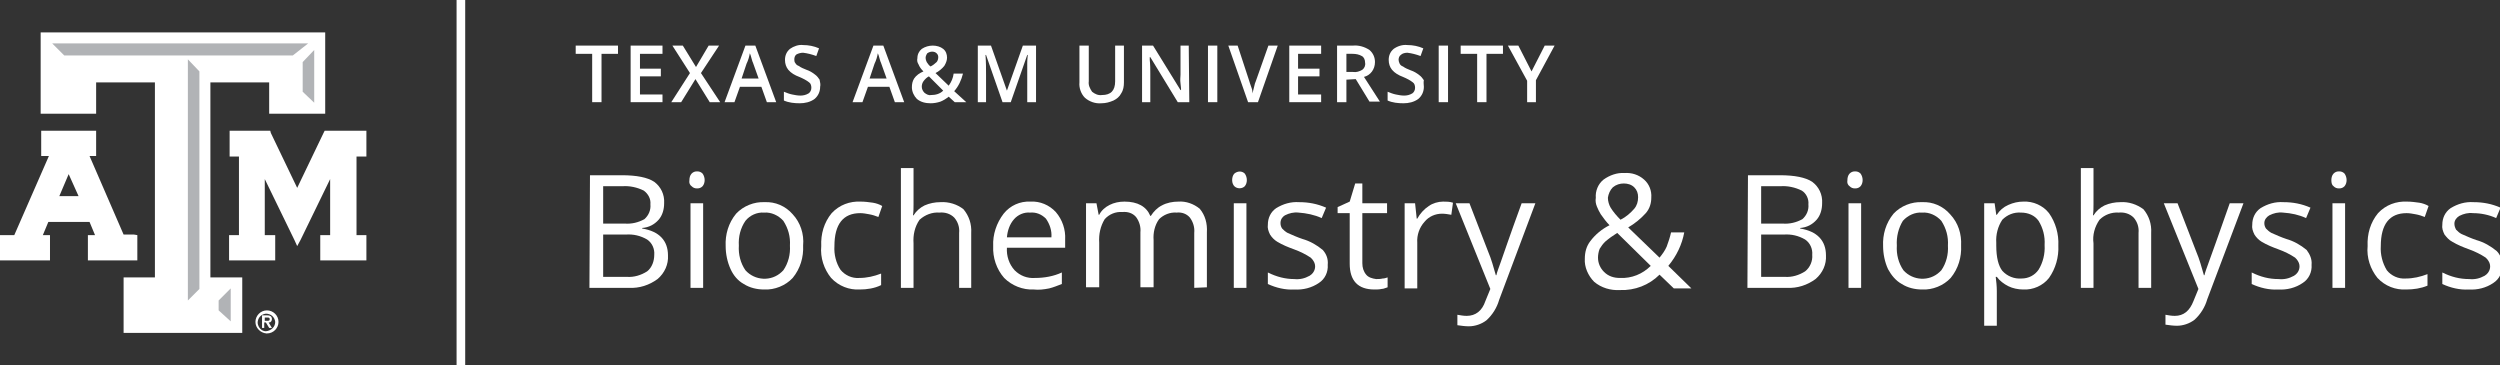 <?xml version="1.0" encoding="UTF-8"?>
<!-- Generator: Adobe Illustrator 25.4.1, SVG Export Plug-In . SVG Version: 6.00 Build 0)  -->
<svg xmlns="http://www.w3.org/2000/svg" xmlns:xlink="http://www.w3.org/1999/xlink" version="1.1" id="Layer_1" x="0px" y="0px" viewBox="0 0 455.1 66.5" style="enable-background:new 0 0 455.1 66.5;" xml:space="preserve">
<rect x="0" y="0" width="455.1" height="66.5" fill="#333333" stroke="none"/>
<style type="text/css">
	.st0{clip-path:url(#SVGID_00000052106618711993030050000007667912072077406889_);}
	.st1{fill:none;stroke:#FFFFFF;stroke-width:1.57;}
	.st2{fill:#FFFFFF;}
	.st3{fill:#B1B3B6;}
</style>
<g>
	<defs>
		<rect id="SVGID_1_" x="0" width="455.4" height="66.5"></rect>
	</defs>
	<clipPath id="SVGID_00000051362177994700546420000003222999479505047942_">
		<use xlink:href="#SVGID_1_" style="overflow:visible;"></use>
	</clipPath>
	<g style="clip-path:url(#SVGID_00000051362177994700546420000003222999479505047942_);">
		<line class="st1" x1="83.9" y1="0" x2="83.9" y2="66.5"></line>
	</g>
</g>
<path class="st2" d="M48.2,58.4h0.4c0.3,0,0.5,0,0.5-0.3s-0.2-0.3-0.5-0.3h-0.4V58.4z M47.7,57.4h0.9c0.6,0,0.9,0.2,0.9,0.7  c0,0.3-0.2,0.6-0.5,0.6c0,0,0,0-0.1,0l0.6,1H49l-0.6-1h-0.3v1h-0.4L47.7,57.4L47.7,57.4z M50.1,58.6c-0.1-0.9-0.8-1.5-1.7-1.5  c-0.9,0.1-1.5,0.8-1.5,1.7c0.1,0.8,0.7,1.5,1.5,1.5C49.4,60.2,50.1,59.5,50.1,58.6C50.1,58.6,50.1,58.6,50.1,58.6 M46.5,58.6  c0-1.1,0.9-2.1,2.1-2.1c1.1,0,2.1,0.9,2.1,2.1c0,1.1-0.9,2.1-2.1,2.1c0,0,0,0-0.1,0C47.4,60.6,46.5,59.7,46.5,58.6"></path>
<polygon class="st2" points="66.1,23.8 59.5,23.8 59.1,23.8 58.9,24.2 54.1,34.2 49.3,24.2 49.2,23.8 48.8,23.8 42.4,23.8   41.8,23.8 41.8,24.4 41.8,27.9 41.8,28.5 42.4,28.5 43.5,28.5 43.5,42.8 42.3,42.8 41.7,42.8 41.7,43.4 41.7,46.8 41.7,47.4   42.3,47.4 49.5,47.4 50.1,47.4 50.1,46.8 50.1,43.4 50.1,42.8 49.5,42.8 48.2,42.8 48.2,32.6 53.6,43.7 54.1,44.8 54.7,43.7   60.1,32.6 60.1,42.8 58.9,42.8 58.3,42.8 58.3,43.4 58.3,46.8 58.3,47.4 58.9,47.4 66.1,47.4 66.7,47.4 66.7,46.8 66.7,43.4   66.7,42.8 66.1,42.8 64.9,42.8 64.9,28.5 66.1,28.5 66.7,28.5 66.7,27.9 66.7,24.4 66.7,23.8 66.1,23.8 "></polygon>
<path class="st2" d="M14.3,35.7h-3.5l1.7-4L14.3,35.7z M24.4,42.7h-1.9l-6.2-14.3h1.2v-4.6h-10v4.6h1.4L2.6,42.8H0v4.6h9.1v-4.6H7.8  l1-2.4h7.5l1,2.4h-1.3v4.6H25v-4.6L24.4,42.7z"></path>
<polygon class="st2" points="58.5,5.9 8.1,5.9 7.4,5.9 7.4,6.6 7.4,20 7.4,20.7 8.1,20.7 16.8,20.7 17.5,20.7 17.5,20 17.5,15   28.2,15 28.2,50.5 23.2,50.5 22.5,50.5 22.5,51.2 22.5,59.9 22.5,60.6 23.2,60.6 43.3,60.6 44.1,60.6 44.1,59.9 44.1,51.2   44.1,50.5 43.3,50.5 38.3,50.5 38.3,15 49,15 49,20 49,20.7 49.7,20.7 58.5,20.7 59.2,20.7 59.2,20 59.2,6.6 59.2,5.9 58.5,5.9 "></polygon>
<polygon class="st3" points="39.8,54.7 42,52.5 42,58.5 39.8,56.5 39.8,54.7 "></polygon>
<polygon class="st3" points="36.3,52.6 34.2,54.7 34.2,10.8 36.3,13 36.3,52.6 "></polygon>
<polygon class="st3" points="11.7,10.1 9.5,7.9 56.1,7.9 53.3,10.1 11.7,10.1 "></polygon>
<polygon class="st3" points="57.2,18.7 55.1,16.7 55.1,11.3 57.2,9.1 57.2,18.7 "></polygon>
<polygon class="st2" points="109.5,18.6 107.8,18.6 107.8,9.8 104.8,9.8 104.8,8.3 112.5,8.3 112.5,9.8 109.5,9.8 109.5,18.6 "></polygon>
<polygon class="st2" points="120.6,18.6 114.8,18.6 114.8,8.3 120.6,8.3 120.6,9.8 116.5,9.8 116.5,12.5 120.3,12.5 120.3,13.9   116.5,13.9 116.5,17.2 120.6,17.2 120.6,18.6 "></polygon>
<polygon class="st2" points="131.1,18.6 129.2,18.6 126.6,14.4 124,18.6 122.2,18.6 125.6,13.3 122.4,8.3 124.3,8.3 126.7,12.2   129,8.3 130.9,8.3 127.6,13.3 131.1,18.6 "></polygon>
<path class="st2" d="M138.1,14.3l-1-2.8c-0.1-0.2-0.2-0.5-0.3-0.9s-0.2-0.7-0.3-0.9c-0.1,0.6-0.3,1.3-0.6,1.9l-0.9,2.7H138.1z   M139.6,18.6l-1-2.8h-3.9l-1,2.8h-1.8l3.8-10.3h1.8l3.8,10.3H139.6z"></path>
<path class="st2" d="M149.3,15.8c0,0.8-0.3,1.6-1,2.2c-0.8,0.6-1.8,0.8-2.7,0.8c-1,0-2-0.1-2.9-0.5v-1.6c0.5,0.2,1,0.4,1.5,0.5  c0.5,0.1,1,0.2,1.5,0.2c0.5,0,1-0.1,1.5-0.4c0.3-0.2,0.5-0.6,0.5-1c0-0.4-0.1-0.8-0.4-1c-0.5-0.4-1.1-0.7-1.8-1  c-0.8-0.3-1.5-0.7-2-1.3c-0.4-0.5-0.6-1.1-0.6-1.8c0-0.8,0.3-1.5,0.9-2c0.7-0.5,1.6-0.8,2.4-0.7c1,0,2,0.2,2.9,0.6l-0.5,1.4  c-0.8-0.3-1.6-0.5-2.4-0.6c-0.4,0-0.8,0.1-1.2,0.3c-0.3,0.2-0.4,0.6-0.4,0.9c0,0.2,0,0.5,0.2,0.7c0.1,0.2,0.3,0.4,0.6,0.5  c0.4,0.3,0.9,0.5,1.4,0.7c0.6,0.2,1.1,0.5,1.6,0.9c0.3,0.2,0.6,0.6,0.8,0.9C149.3,15,149.4,15.4,149.3,15.8L149.3,15.8z"></path>
<path class="st2" d="M161.4,14.3l-1-2.8c-0.1-0.2-0.2-0.5-0.3-0.9s-0.2-0.7-0.3-0.9c-0.1,0.6-0.3,1.3-0.6,1.9l-0.9,2.7H161.4z   M162.9,18.6l-1-2.8h-3.9l-1,2.8h-1.8L159,8.3h1.8l3.8,10.3H162.9z"></path>
<path class="st2" d="M168.5,10.5c0,0.3,0.1,0.6,0.2,0.8c0.2,0.3,0.4,0.6,0.7,0.8c0.4-0.2,0.8-0.5,1.1-0.8c0.2-0.2,0.3-0.6,0.3-0.9  c0-0.3-0.1-0.5-0.3-0.7c-0.2-0.2-0.5-0.3-0.8-0.3c-0.3,0-0.6,0.1-0.9,0.3C168.6,10,168.5,10.3,168.5,10.5z M169.5,17.3  c0.8,0,1.6-0.2,2.2-0.8l-2.6-2.6c-0.4,0.2-0.7,0.5-1,0.9c-0.2,0.3-0.3,0.6-0.3,1c0,0.4,0.2,0.8,0.5,1.1  C168.7,17.2,169.1,17.4,169.5,17.3L169.5,17.3z M166,15.9c0-0.6,0.1-1.1,0.4-1.6c0.4-0.6,1-1,1.7-1.3c-0.4-0.4-0.7-0.8-0.9-1.3  c-0.2-0.3-0.3-0.7-0.2-1.1c0-0.7,0.3-1.3,0.8-1.7c0.6-0.4,1.3-0.6,2-0.6c0.7,0,1.4,0.2,1.9,0.6c0.5,0.4,0.7,1,0.7,1.6  c0,0.5-0.2,1-0.5,1.5c-0.4,0.5-1,1-1.6,1.3l2.4,2.3c0.5-0.7,0.8-1.4,0.9-2.2h1.7c-0.3,1.2-0.8,2.3-1.6,3.2l2.2,2h-2.1l-1.1-1  c-0.5,0.4-1,0.7-1.5,0.9c-0.6,0.2-1.2,0.3-1.8,0.3c-0.9,0-1.8-0.2-2.5-0.8C166.4,17.5,166,16.7,166,15.9L166,15.9z"></path>
<path class="st2" d="M182.5,18.6l-3-8.6h-0.1c0.1,1.3,0.1,2.5,0.1,3.6v5h-1.5V8.3h2.4l2.9,8.2l0,0l2.9-8.2h2.4v10.3H187v-5.1  c0-0.5,0-1.2,0-2s0.1-1.3,0.1-1.5H187l-3,8.6H182.5z"></path>
<path class="st2" d="M204.6,8.3V15c0,0.7-0.1,1.4-0.5,2c-0.3,0.6-0.8,1-1.4,1.3c-0.7,0.3-1.4,0.5-2.2,0.5c-1.1,0.1-2.2-0.3-3-1  c-0.7-0.7-1.1-1.8-1-2.8V8.3h1.7v6.5c-0.1,0.7,0.2,1.3,0.6,1.9c0.5,0.4,1.1,0.7,1.8,0.6c1.6,0,2.4-0.8,2.4-2.5V8.3H204.6z"></path>
<path class="st2" d="M216.5,18.6h-2.1l-5-8.2h-0.1v0.5c0.1,0.9,0.1,1.7,0.1,2.4v5.3h-1.5V8.3h2l5,8.1h0.1c0-0.1,0-0.5-0.1-1.2  s0-1.2,0-1.6V8.3h1.5L216.5,18.6L216.5,18.6z"></path>
<polygon class="st2" points="219.9,18.6 219.9,8.3 221.6,8.3 221.6,18.6 219.9,18.6 "></polygon>
<path class="st2" d="M230.9,8.3h1.7L229,18.6h-1.8l-3.6-10.3h1.7l2.1,6.4c0.1,0.3,0.2,0.7,0.4,1.2s0.2,0.8,0.2,1.1  c0.1-0.4,0.2-0.8,0.3-1.2c0.1-0.5,0.2-0.8,0.3-1L230.9,8.3L230.9,8.3z"></path>
<polygon class="st2" points="240.5,18.6 234.7,18.6 234.7,8.3 240.5,8.3 240.5,9.8 236.3,9.8 236.3,12.5 240.2,12.5 240.2,13.9   236.3,13.9 236.3,17.2 240.5,17.2 240.5,18.6 "></polygon>
<path class="st2" d="M245.1,13.1h1.2c0.6,0.1,1.2-0.1,1.7-0.4c0.4-0.3,0.6-0.8,0.5-1.3c0-0.5-0.2-1-0.6-1.2  c-0.5-0.3-1.1-0.4-1.7-0.4h-1.1L245.1,13.1L245.1,13.1z M245.1,14.5v4.1h-1.7V8.3h2.9c1-0.1,2.1,0.2,3,0.8c0.7,0.6,1,1.4,1,2.2  c0,1.3-0.8,2.4-2,2.7l2.9,4.5h-1.9l-2.5-4.1L245.1,14.5z"></path>
<path class="st2" d="M259.2,15.8c0,0.8-0.3,1.6-1,2.2c-0.8,0.6-1.8,0.8-2.7,0.8c-1,0-2-0.1-2.9-0.5v-1.6c0.5,0.2,1,0.4,1.5,0.5  c0.5,0.1,1,0.2,1.5,0.2c0.5,0,1-0.1,1.5-0.4c0.3-0.2,0.5-0.6,0.5-1c0-0.4-0.1-0.8-0.4-1c-0.5-0.4-1.1-0.7-1.8-1  c-0.8-0.3-1.5-0.7-2-1.3c-0.4-0.5-0.6-1.1-0.6-1.8c0-0.8,0.3-1.5,0.9-2c0.7-0.5,1.6-0.8,2.5-0.7c1,0,2,0.2,2.9,0.6l-0.5,1.4  c-0.8-0.3-1.6-0.5-2.4-0.6c-0.4,0-0.9,0.1-1.2,0.4c-0.3,0.2-0.4,0.6-0.4,0.9c0,0.2,0.1,0.5,0.2,0.7c0.1,0.2,0.3,0.4,0.6,0.5  c0.4,0.3,0.9,0.5,1.4,0.7c0.6,0.2,1.1,0.5,1.6,0.9c0.3,0.2,0.6,0.6,0.8,0.9C259.1,15,259.2,15.4,259.2,15.8L259.2,15.8z"></path>
<polygon class="st2" points="261.9,18.6 261.9,8.3 263.6,8.3 263.6,18.6 261.9,18.6 "></polygon>
<polygon class="st2" points="270.6,18.6 268.9,18.6 268.9,9.8 265.9,9.8 265.9,8.3 273.6,8.3 273.6,9.8 270.6,9.8 270.6,18.6 "></polygon>
<polygon class="st2" points="278.8,13 281.2,8.3 283,8.3 279.6,14.6 279.6,18.6 278,18.6 278,14.7 274.5,8.3 276.4,8.3 278.8,13 "></polygon>
<path class="st2" d="M109.8,42.7v7.7h4.3c1.3,0.1,2.6-0.3,3.7-1c0.9-0.7,1.3-1.9,1.3-3c0.1-1.1-0.4-2.2-1.3-2.8  c-1.2-0.7-2.5-1-3.9-0.9L109.8,42.7z M109.8,40.7h3.9c1.3,0.1,2.5-0.2,3.6-0.8c0.8-0.7,1.2-1.7,1.1-2.7c0.1-1-0.4-1.9-1.2-2.5  c-1.2-0.6-2.6-0.9-3.9-0.8h-3.5C109.8,33.9,109.8,40.7,109.8,40.7z M107.4,31.9h5.8c2.7,0,4.7,0.4,5.9,1.2c1.2,0.9,1.9,2.3,1.8,3.9  c0,1.1-0.3,2.2-1,3c-0.8,0.9-1.8,1.4-3,1.5v0.1c3.1,0.5,4.7,2.2,4.7,4.9c0.1,1.6-0.6,3.2-1.9,4.3c-1.5,1.1-3.3,1.7-5.2,1.6h-7.2  L107.4,31.9L107.4,31.9z"></path>
<path class="st2" d="M128,52.4h-2.3V37h2.3V52.4z M125.5,32.8c0-0.4,0.1-0.9,0.4-1.2c0.3-0.3,0.6-0.4,1-0.4c0.4,0,0.7,0.1,1,0.4  c0.5,0.7,0.5,1.7,0,2.3c-0.3,0.3-0.6,0.4-1,0.4c-0.4,0-0.7-0.1-1-0.4C125.6,33.7,125.4,33.3,125.5,32.8z"></path>
<path class="st2" d="M134.5,44.7c-0.1,1.6,0.3,3.2,1.2,4.5c1.7,1.9,4.7,2.1,6.6,0.3c0.1-0.1,0.2-0.2,0.3-0.3  c0.9-1.3,1.3-2.9,1.2-4.5c0.1-1.6-0.3-3.1-1.2-4.5c-0.9-1-2.2-1.6-3.5-1.5c-1.3-0.1-2.6,0.5-3.4,1.5  C134.8,41.5,134.4,43.1,134.5,44.7L134.5,44.7z M146.2,44.7c0.1,2.1-0.5,4.2-1.9,5.9c-1.3,1.4-3.3,2.2-5.2,2.1c-1.3,0-2.6-0.3-3.7-1  c-1.1-0.6-1.9-1.6-2.4-2.7c-0.6-1.3-0.9-2.8-0.9-4.2c-0.1-2.1,0.5-4.2,1.9-5.9c1.3-1.4,3.3-2.2,5.2-2.1c1.9-0.1,3.8,0.7,5.1,2.2  C145.7,40.5,146.4,42.6,146.2,44.7L146.2,44.7z"></path>
<path class="st2" d="M156.5,52.7c-1.9,0.1-3.8-0.6-5.2-2.1c-1.3-1.6-2-3.7-1.8-5.8c-0.1-2.2,0.5-4.3,1.9-6c1.4-1.5,3.3-2.2,5.3-2.1  c0.7,0,1.5,0.1,2.2,0.2c0.6,0.1,1.2,0.3,1.7,0.6l-0.7,2c-0.5-0.2-1.1-0.4-1.7-0.5c-0.5-0.1-1.1-0.2-1.6-0.2c-3.1,0-4.7,2-4.7,6  c-0.1,1.5,0.3,3.1,1.1,4.3c0.8,1,2.1,1.6,3.4,1.5c1.4,0,2.7-0.3,4-0.8v2.1C159.2,52.5,157.8,52.7,156.5,52.7L156.5,52.7z"></path>
<path class="st2" d="M174.6,52.4v-10c0.1-1-0.2-2-0.9-2.8c-0.7-0.7-1.7-1-2.7-0.9c-1.3-0.1-2.6,0.4-3.6,1.3  c-0.9,1.3-1.2,2.8-1.1,4.3v8.1H164V30.6h2.3v6.6c0,0.7,0,1.3-0.1,2h0.1c0.5-0.8,1.2-1.4,2-1.8c0.9-0.4,1.9-0.6,2.9-0.6  c1.5-0.1,3.1,0.4,4.2,1.3c1,1.2,1.5,2.7,1.4,4.3v10L174.6,52.4z"></path>
<path class="st2" d="M187.5,38.7c-1.1-0.1-2.2,0.4-2.9,1.2c-0.8,0.9-1.2,2.1-1.3,3.3h8.1c0.1-1.2-0.3-2.4-1-3.4  C189.6,39,188.6,38.6,187.5,38.7L187.5,38.7z M188.2,52.7c-2,0.1-4-0.7-5.4-2.1c-1.4-1.6-2.1-3.7-2-5.8c-0.1-2.1,0.6-4.2,1.9-5.9  c1.2-1.5,3-2.3,4.9-2.2c1.7-0.1,3.4,0.6,4.6,1.9c1.2,1.4,1.8,3.2,1.7,5v1.5h-10.6c-0.1,1.5,0.4,3,1.4,4.1c1,1,2.3,1.5,3.7,1.4  c1.7,0,3.4-0.3,4.9-1v2.1c-0.8,0.3-1.5,0.6-2.3,0.8C190,52.7,189.1,52.8,188.2,52.7L188.2,52.7z"></path>
<path class="st2" d="M217.4,52.4v-10c0.1-1-0.2-2-0.8-2.8c-0.6-0.7-1.5-1-2.4-0.9c-1.2-0.1-2.4,0.4-3.2,1.2c-0.8,1.1-1.1,2.5-1,3.8  v8.6h-2.4v-10c0.1-1-0.2-2-0.8-2.8c-0.6-0.7-1.5-1-2.5-0.9c-1.2-0.1-2.4,0.4-3.2,1.3c-0.8,1.3-1.1,2.8-1,4.3v8.1h-2.4V37h1.9  l0.4,2.1h0.1c0.4-0.8,1.1-1.4,1.9-1.8c0.8-0.4,1.7-0.6,2.7-0.6c2.4,0,4,0.9,4.7,2.6h0.1c0.5-0.8,1.2-1.5,2-1.9c0.9-0.5,2-0.7,3-0.7  c1.4-0.1,2.8,0.4,3.9,1.3c1,1.2,1.4,2.7,1.3,4.3v10L217.4,52.4z"></path>
<path class="st2" d="M226.9,52.4h-2.3V37h2.3V52.4z M224.3,32.8c0-0.4,0.1-0.9,0.4-1.2c0.6-0.5,1.4-0.5,1.9,0c0.5,0.7,0.5,1.7,0,2.3  c-0.5,0.5-1.4,0.5-1.9,0C224.5,33.7,224.3,33.3,224.3,32.8z"></path>
<path class="st2" d="M241.7,48.2c0.1,1.3-0.5,2.6-1.6,3.3c-1.3,0.9-2.9,1.3-4.5,1.2c-1.6,0.1-3.3-0.3-4.8-1v-2.1  c0.8,0.4,1.6,0.7,2.4,0.9c0.8,0.2,1.6,0.3,2.4,0.3c1,0.1,1.9-0.1,2.8-0.6c1-0.6,1.3-1.8,0.7-2.7c-0.1-0.2-0.3-0.4-0.5-0.6  c-0.9-0.6-1.9-1.1-3-1.5c-1.1-0.4-2.1-0.8-3.1-1.4c-0.5-0.3-1-0.8-1.3-1.3c-0.3-0.6-0.5-1.2-0.4-1.8c0-1.2,0.5-2.3,1.5-3  c1.3-0.8,2.7-1.2,4.2-1.1c1.7,0,3.3,0.3,4.9,1l-0.8,1.9c-1.3-0.6-2.8-0.9-4.2-1c-0.9-0.1-1.7,0.1-2.5,0.5c-0.5,0.3-0.8,0.8-0.8,1.4  c0,0.4,0.1,0.7,0.3,1c0.3,0.3,0.6,0.6,1,0.8c0.9,0.4,1.8,0.8,2.7,1.1c1.4,0.4,2.6,1.1,3.7,2C241.5,46.3,241.8,47.2,241.7,48.2  L241.7,48.2z"></path>
<path class="st2" d="M250.5,50.8c0.4,0,0.8,0,1.2-0.1c0.3,0,0.6-0.1,0.9-0.2v1.8c-0.4,0.1-0.7,0.3-1.1,0.3c-0.4,0.1-0.9,0.1-1.3,0.1  c-3,0-4.5-1.6-4.5-4.7v-9.2h-2.2v-1.1l2.2-1l1-3.3h1.3V37h4.5v1.8H248v9.1c0,0.8,0.2,1.5,0.7,2.1C249.1,50.5,249.8,50.7,250.5,50.8  L250.5,50.8z"></path>
<path class="st2" d="M262.7,36.7c0.6,0,1.2,0,1.8,0.2l-0.3,2.2c-0.6-0.1-1.1-0.2-1.7-0.2c-1.2,0-2.4,0.5-3.2,1.5  c-0.9,1-1.4,2.4-1.3,3.8v8.3h-2.3V37h1.9l0.3,2.8h0.1c0.5-0.9,1.2-1.7,2.1-2.3C260.8,37,261.8,36.7,262.7,36.7L262.7,36.7z"></path>
<path class="st2" d="M265,37h2.5l3.4,8.8c0.6,1.4,1,2.9,1.4,4.3h0.1c0.1-0.5,0.4-1.3,0.8-2.4s1.6-4.7,3.8-10.7h2.5l-6.6,17.6  c-0.4,1.4-1.2,2.7-2.3,3.7c-0.9,0.7-2.1,1.1-3.2,1.1c-0.7,0-1.4-0.1-2.1-0.2v-1.9c0.6,0.1,1.1,0.2,1.7,0.2c1.6,0,2.8-0.9,3.4-2.7  l0.9-2.2L265,37z"></path>
<path class="st2" d="M292.7,36c0,0.6,0.2,1.3,0.5,1.8c0.5,0.8,1.1,1.5,1.8,2.2c1-0.5,1.8-1.2,2.5-2c0.5-0.6,0.7-1.3,0.7-2.1  c0-0.7-0.2-1.3-0.7-1.8c-0.5-0.5-1.2-0.7-1.9-0.7c-0.7,0-1.4,0.2-2,0.7C293.1,34.6,292.8,35.3,292.7,36L292.7,36z M294.9,50.6  c2.1,0.1,4.1-0.7,5.6-2.2l-6.1-6c-0.8,0.5-1.5,1-2.2,1.6c-0.4,0.4-0.7,0.8-1,1.3c-0.2,0.5-0.3,1.1-0.3,1.6c0,1,0.4,1.9,1.1,2.6  C292.8,50.3,293.8,50.6,294.9,50.6L294.9,50.6z M288.5,47.1c0-1.2,0.3-2.3,1-3.2c0.9-1.2,2.1-2.2,3.5-2.9c-0.6-0.6-1.1-1.3-1.6-2  c-0.3-0.5-0.5-0.9-0.7-1.4c-0.2-0.5-0.3-1-0.2-1.6c-0.1-1.2,0.4-2.5,1.4-3.3c1.1-0.8,2.5-1.3,3.8-1.2c1.3-0.1,2.6,0.3,3.6,1.2  c0.9,0.8,1.4,2,1.3,3.3c0,1-0.3,2-1,2.8c-0.9,1-2,1.9-3.2,2.6l5.7,5.5c0.5-0.6,1-1.3,1.3-2c0.3-0.8,0.6-1.7,0.8-2.6h2.4  c-0.4,2.2-1.4,4.3-2.9,6.1l4.2,4.1h-3.2l-2.6-2.5c-1.9,1.9-4.5,2.9-7.2,2.8c-1.7,0.1-3.4-0.4-4.7-1.5  C289.1,50.2,288.4,48.6,288.5,47.1L288.5,47.1z"></path>
<path class="st2" d="M320.6,42.7v7.7h4.3c1.3,0.1,2.6-0.3,3.7-1c0.9-0.7,1.4-1.9,1.3-3c0.1-1.1-0.4-2.2-1.3-2.8  c-1.2-0.7-2.5-1-3.9-0.9L320.6,42.7z M320.6,40.7h3.9c1.3,0.1,2.5-0.2,3.6-0.8c0.8-0.7,1.2-1.7,1.1-2.7c0.1-1-0.4-2-1.2-2.5  c-1.2-0.6-2.6-0.9-3.9-0.8h-3.5L320.6,40.7L320.6,40.7z M318.2,31.9h5.8c2.7,0,4.7,0.4,5.9,1.2c1.2,0.9,1.9,2.3,1.8,3.9  c0,1.1-0.3,2.2-1,3c-0.8,0.9-1.8,1.4-3,1.5v0.1c3.1,0.5,4.7,2.2,4.7,4.9c0.1,1.6-0.6,3.2-1.9,4.3c-1.5,1.1-3.3,1.7-5.2,1.6h-7.2  L318.2,31.9L318.2,31.9z"></path>
<path class="st2" d="M338.8,52.4h-2.3V37h2.3V52.4z M336.3,32.8c0-0.4,0.1-0.9,0.4-1.2c0.3-0.3,0.6-0.4,1-0.4c0.4,0,0.7,0.1,1,0.4  c0.5,0.7,0.5,1.7,0,2.3c-0.3,0.3-0.6,0.4-1,0.4c-0.4,0-0.7-0.1-1-0.4C336.4,33.7,336.2,33.3,336.3,32.8z"></path>
<path class="st2" d="M345.3,44.7c-0.1,1.6,0.3,3.2,1.2,4.5c1.7,1.9,4.7,2.1,6.6,0.3c0.1-0.1,0.2-0.2,0.3-0.3  c0.9-1.3,1.3-2.9,1.2-4.5c0.1-1.6-0.3-3.1-1.2-4.5c-0.9-1-2.2-1.6-3.5-1.5c-1.3-0.1-2.6,0.5-3.5,1.5  C345.6,41.5,345.2,43.1,345.3,44.7L345.3,44.7z M357,44.7c0.1,2.1-0.5,4.2-1.9,5.9c-1.3,1.4-3.3,2.2-5.2,2.1c-1.3,0-2.6-0.3-3.7-1  c-1.1-0.6-1.9-1.6-2.5-2.7c-0.6-1.3-0.9-2.8-0.9-4.2c-0.1-2.1,0.5-4.2,1.9-5.9c1.3-1.4,3.3-2.2,5.2-2.1c1.9-0.1,3.8,0.7,5.1,2.2  C356.5,40.6,357.1,42.6,357,44.7L357,44.7z"></path>
<path class="st2" d="M367.9,38.7c-1.3-0.1-2.5,0.4-3.4,1.3c-0.8,1.2-1.2,2.7-1.1,4.2v0.5c0,2.2,0.4,3.7,1.1,4.6  c0.9,1,2.2,1.5,3.5,1.4c1.3,0,2.4-0.6,3.1-1.6c0.8-1.3,1.2-2.9,1.1-4.5c0.1-1.6-0.3-3.1-1.1-4.4C370.4,39.2,369.2,38.7,367.9,38.7z   M368.3,52.7c-0.9,0-1.9-0.2-2.7-0.6c-0.8-0.4-1.6-1-2.1-1.7h-0.2c0.1,0.8,0.2,1.7,0.2,2.6v6.3h-2.3V37h1.9l0.3,2.1h0.1  c0.5-0.8,1.2-1.4,2.1-1.8c0.9-0.4,1.8-0.6,2.7-0.6c1.8-0.1,3.6,0.7,4.7,2.1c1.2,1.7,1.8,3.8,1.7,5.9c0.1,2.1-0.5,4.2-1.7,5.9  C371.9,52,370.1,52.8,368.3,52.7L368.3,52.7z"></path>
<path class="st2" d="M389.3,52.4v-10c0.1-1-0.2-2-0.9-2.8c-0.7-0.7-1.7-1-2.7-0.9c-1.3-0.1-2.6,0.4-3.5,1.3  c-0.9,1.3-1.3,2.8-1.1,4.3v8.1h-2.3V30.6h2.3v6.6c0,0.7,0,1.3-0.1,2h0.1c0.5-0.8,1.2-1.4,2-1.8c0.9-0.4,1.9-0.6,2.9-0.6  c1.5-0.1,3,0.4,4.2,1.3c1,1.2,1.5,2.7,1.4,4.3v10L389.3,52.4z"></path>
<path class="st2" d="M393.9,37h2.5l3.4,8.8c0.6,1.4,1,2.9,1.4,4.3h0.1c0.1-0.5,0.4-1.3,0.8-2.4s1.7-4.7,3.8-10.7h2.5l-6.6,17.5  c-0.4,1.4-1.2,2.7-2.3,3.7c-0.9,0.7-2.1,1.1-3.2,1.1c-0.7,0-1.4-0.1-2.1-0.2v-1.8c0.6,0.1,1.1,0.2,1.7,0.2c1.6,0,2.7-0.9,3.4-2.7  l0.9-2.2L393.9,37z"></path>
<path class="st2" d="M420.8,48.2c0.1,1.3-0.5,2.6-1.6,3.3c-1.3,0.9-2.9,1.3-4.5,1.2c-1.6,0.1-3.3-0.3-4.8-1v-2.1  c0.8,0.4,1.6,0.7,2.4,0.9c0.8,0.2,1.6,0.3,2.5,0.3c1,0.1,1.9-0.1,2.8-0.6c1-0.6,1.3-1.8,0.7-2.7c-0.1-0.2-0.3-0.4-0.5-0.6  c-0.9-0.6-1.9-1.1-3-1.5c-1.1-0.4-2.1-0.8-3.1-1.4c-0.5-0.3-1-0.8-1.3-1.3c-0.3-0.6-0.5-1.2-0.4-1.8c0-1.2,0.5-2.3,1.5-3  c1.3-0.8,2.7-1.2,4.2-1.1c1.7,0,3.3,0.3,4.9,1l-0.8,1.9c-1.3-0.6-2.7-0.9-4.2-1c-0.9-0.1-1.7,0.1-2.5,0.5c-0.5,0.3-0.9,0.8-0.9,1.4  c0,0.4,0.1,0.7,0.3,1c0.3,0.3,0.6,0.6,1,0.8c0.9,0.4,1.8,0.8,2.7,1.1c1.4,0.4,2.6,1.1,3.7,2C420.5,46.3,420.9,47.2,420.8,48.2  L420.8,48.2z"></path>
<path class="st2" d="M426.9,52.4h-2.3V37h2.3V52.4z M424.4,32.8c0-0.4,0.1-0.9,0.4-1.2c0.3-0.3,0.6-0.4,1-0.4c0.4,0,0.7,0.1,1,0.4  c0.5,0.7,0.5,1.7,0,2.3c-0.3,0.3-0.6,0.4-1,0.4c-0.4,0-0.7-0.1-1-0.4C424.5,33.7,424.4,33.3,424.4,32.8z"></path>
<path class="st2" d="M438,52.7c-1.9,0.1-3.8-0.6-5.2-2.1c-1.3-1.6-2-3.7-1.8-5.8c-0.1-2.2,0.5-4.3,1.9-6c1.4-1.5,3.3-2.2,5.3-2.1  c0.7,0,1.5,0.1,2.2,0.2c0.6,0.1,1.2,0.3,1.7,0.6l-0.7,2c-0.5-0.2-1.1-0.4-1.7-0.5c-0.5-0.1-1.1-0.2-1.6-0.2c-3.1,0-4.7,2-4.7,6  c-0.1,1.5,0.3,3.1,1.1,4.4c0.8,1,2.1,1.6,3.4,1.5c1.4,0,2.7-0.3,4-0.8v2.1C440.7,52.5,439.4,52.7,438,52.7L438,52.7z"></path>
<path class="st2" d="M455.5,48.2c0.1,1.3-0.5,2.6-1.6,3.3c-1.3,0.9-2.9,1.3-4.5,1.2c-1.6,0.1-3.3-0.3-4.8-1v-2.1  c0.8,0.4,1.6,0.7,2.4,0.9c0.8,0.2,1.6,0.3,2.5,0.3c1,0.1,1.9-0.1,2.8-0.6c1-0.6,1.3-1.8,0.7-2.7c-0.1-0.2-0.3-0.4-0.5-0.6  c-0.9-0.6-1.9-1.1-3-1.5c-1.1-0.4-2.1-0.8-3.1-1.4c-0.6-0.3-1-0.8-1.4-1.3c-0.3-0.6-0.5-1.2-0.4-1.8c0-1.2,0.5-2.3,1.5-3  c1.3-0.8,2.7-1.2,4.2-1.1c1.7,0,3.3,0.3,4.9,1l-0.8,1.9c-1.3-0.6-2.8-0.9-4.2-0.9c-0.9-0.1-1.7,0.1-2.5,0.5  c-0.5,0.3-0.9,0.8-0.9,1.4c0,0.4,0.1,0.7,0.3,1.1c0.3,0.3,0.6,0.6,1,0.8c0.9,0.4,1.8,0.8,2.7,1.1c1.4,0.4,2.6,1.1,3.7,2  C455.1,46.3,455.5,47.2,455.5,48.2L455.5,48.2z"></path>
</svg>
